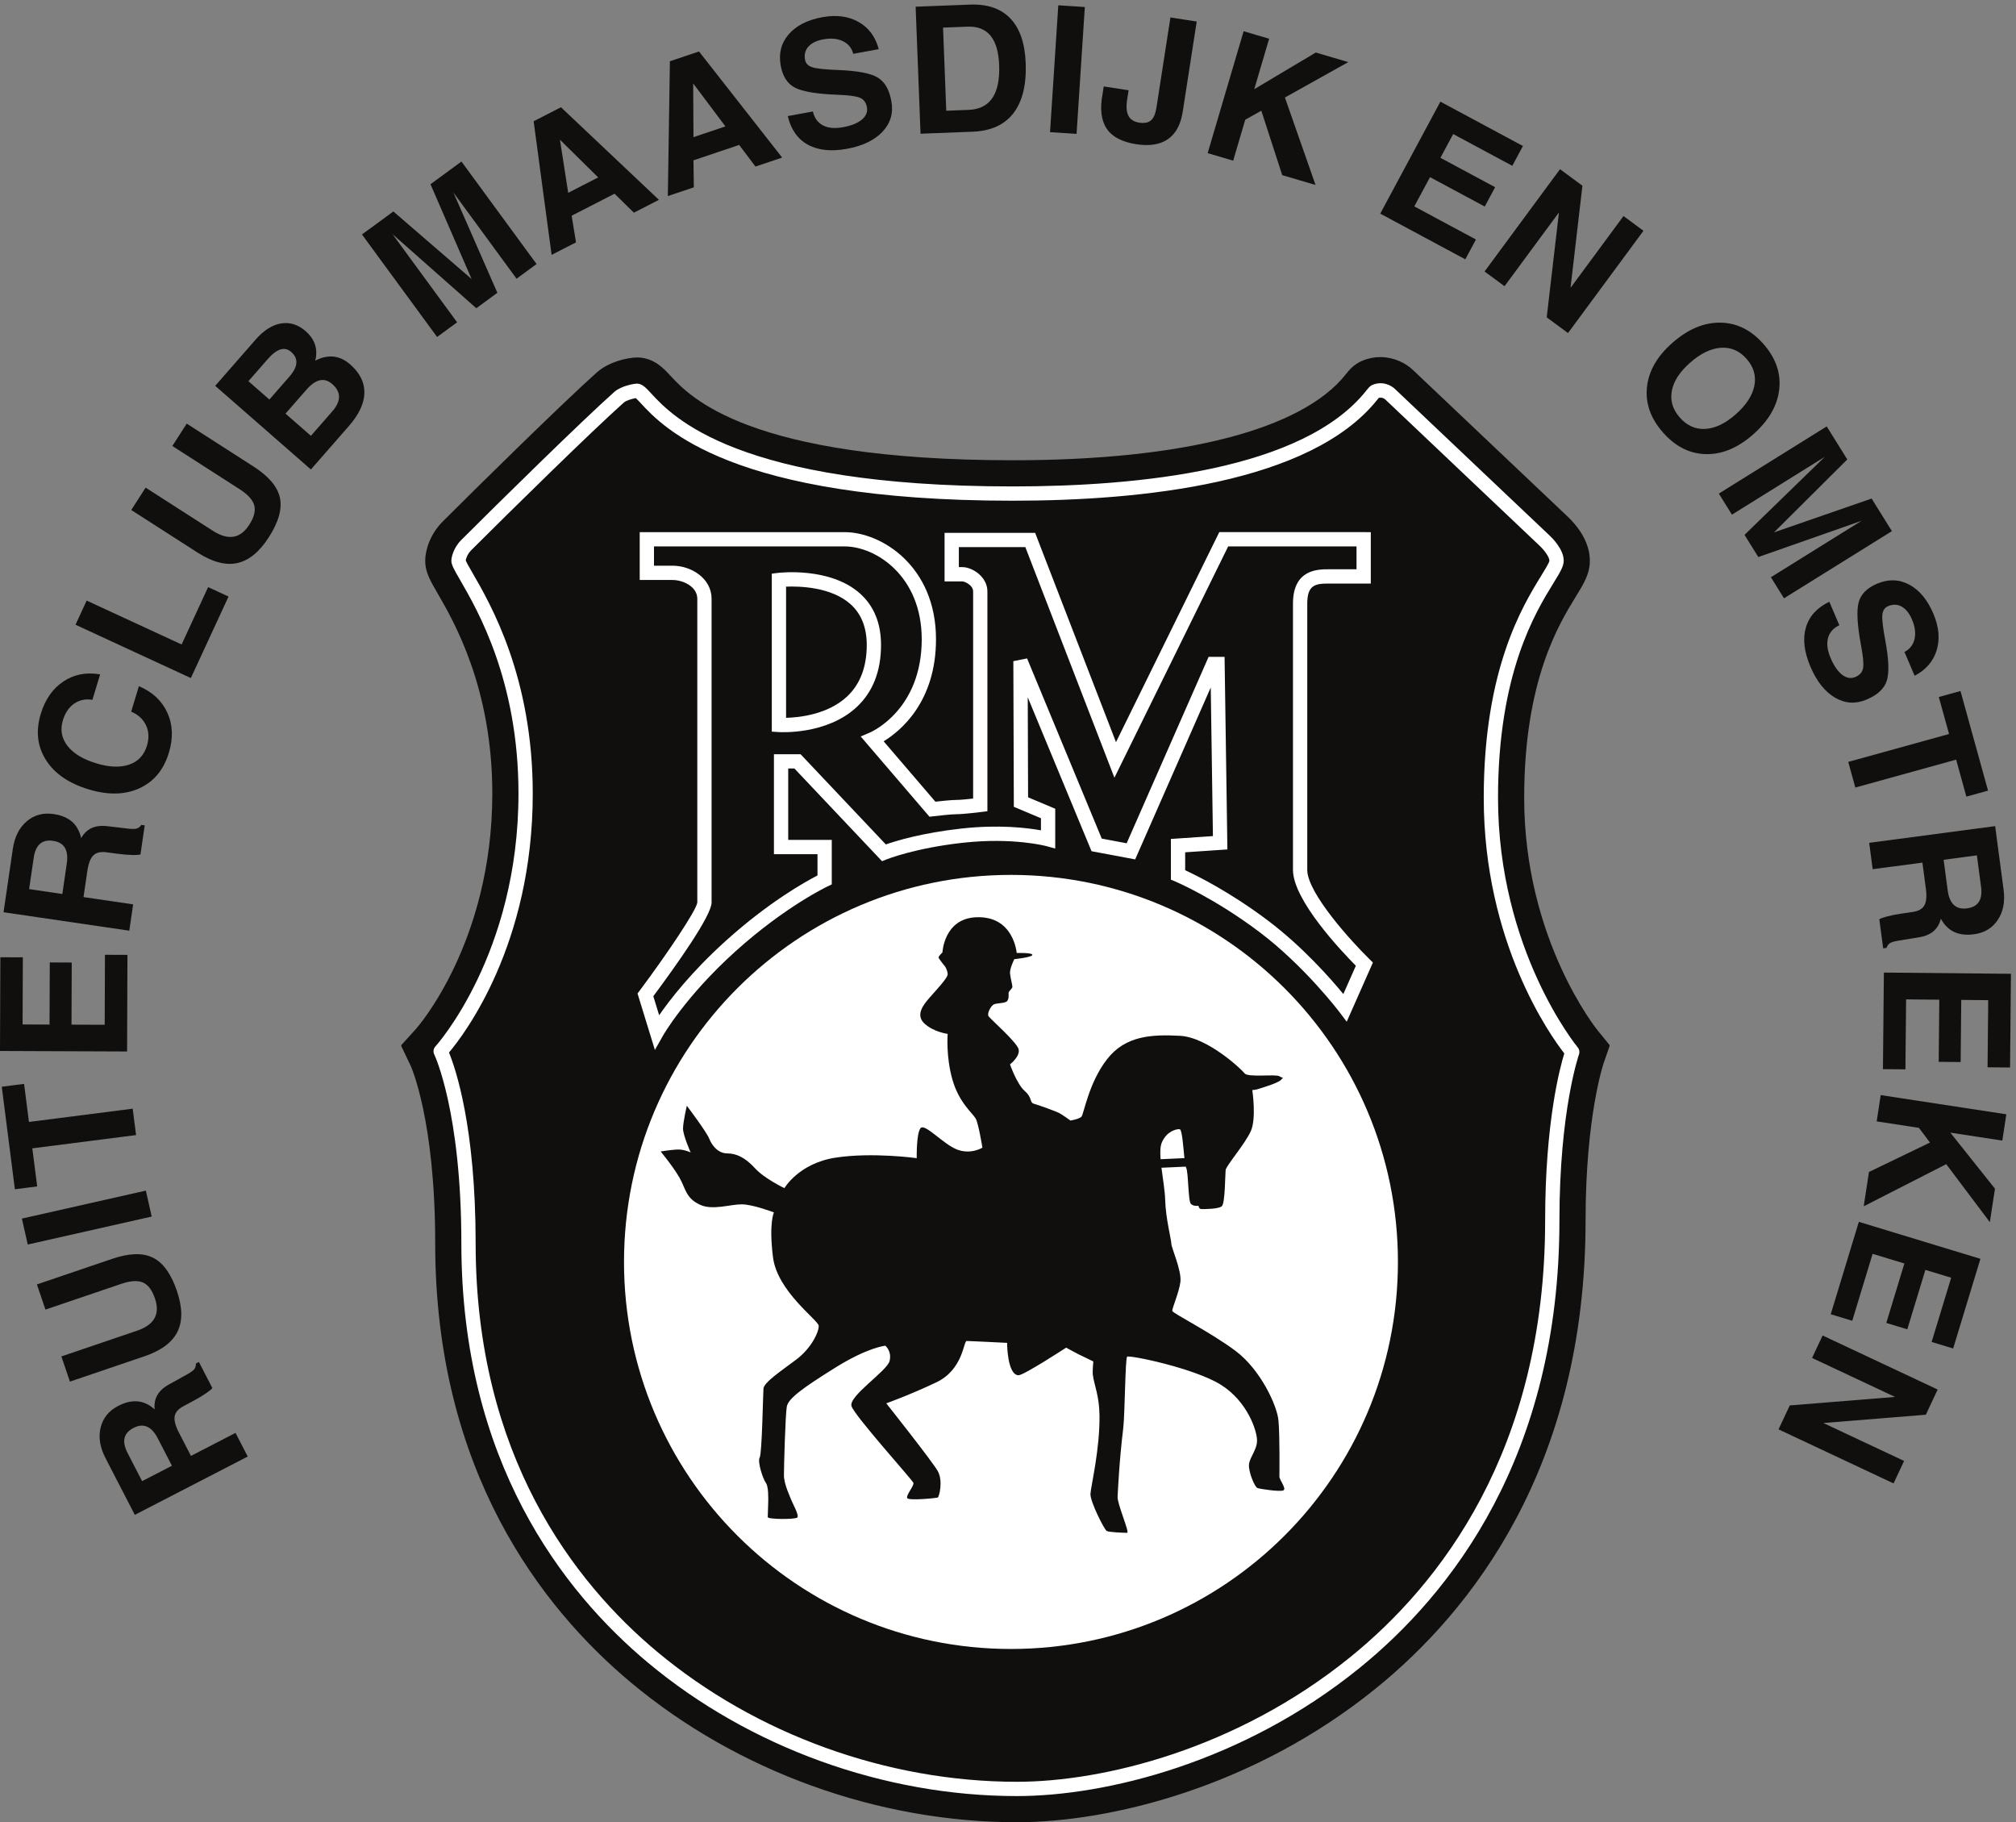 <svg height="596.067" viewBox="0 0 659.573 596.067" width="659.573" xmlns="http://www.w3.org/2000/svg"><rect x="0" y="0" width="659.573" height="596.067" fill="#808080" stroke="none"/><g transform="matrix(.133 0 0 -.133 0 596.067)"><path d="m3352.78 3591.3c-20.31-8.46-31.26-22.15-40.05-33.15-109.23-136.69-401.16-211.96-821.98-211.96-650.81 0-796.24 157.27-844.02 208.95-16.43 17.76-36.87 39.86-71.57 43.52-23.62 2.48-74.31-8.62-104.2-35.19-79.41-70.58-286.16-273.66-379.19-366.7-31.22-31.22-42.29-70.19-42.29-94.07 0-26.69 11.25-46.11 29.9-78.29 40.46-69.87 135.19-233.47 135.19-494.26 0-368.88-186.56-579.02-188.45-581.11l-35.565-39.25 23.125-48.35-.33.67c.6-1.29 60.72-132.77 60.72-438.41 0-559.118 261.48-894.794 480.83-1077.927 260.52-217.511 605.46-342.257 946.39-342.257 229.8 0 581.78 86.133 880.48 327.882 235 190.196 515.11 543.848 515.11 1148.502 0 257.09 44.25 387.05 44.69 388.34l14.53 41.7-28.18 34.6c-1.83 2.2-182.07 224.33-182.07 575.07 0 289.33 85.97 428.98 127.28 496.09 19.91 32.34 34.29 55.7 34.29 87 0 51.13-38.17 91.77-54.59 106.87l.85-.79-379.94 360.03 1.51-1.47c-26.36 26.35-74.43 43.97-122.47 23.96" fill="#100f0d"/><path d="m1552.64 343.078c-219.91 183.574-482.12 520.371-482.08 1080.622 0 305.18-60.03 436.16-60.4 436.94-.04.08-.07.16-.1.24l-22.673 47.38c-.625 1.31-.395 2.85.566 3.89l35.567 39.26c1.53 1.68 187.55 211.11 187.53 578.74-.04 259.96-94.33 422.72-134.72 492.5-18.57 32.08-30.36 52.22-30.36 80.05.02 24.88 11.35 64.54 43.31 96.55 93.07 93.1 299.76 296.12 379.32 366.85 28.27 24.99 72.96 36.34 99.48 36.42 2.66 0 5.14-.12 7.45-.36 36.13-3.82 57.38-26.91 73.77-44.62 47.34-51.03 190.97-207.66 841.45-207.83 420.41-.16 711.7 75.62 819.23 210.64 8.79 10.99 20.26 25.39 41.43 34.2 14.86 6.21 29.78 8.9 44.09 8.9 32.63-.03 61.94-13.97 81.06-32.47l379.53-359.64c.07-.07.14-.14.2-.21 17.21-16.14 54.52-56.61 54.63-108.43 0-32.5-14.96-56.57-34.81-88.84-41.19-66.99-126.69-205.56-126.75-494.25-.04-349.49 179.73-571.02 181.28-572.83l28.18-34.61c.78-.94.98-2.23.58-3.38l-14.52-41.68c-.31-.96-44.5-130.51-44.5-387.2.05-605.789-280.82-960.601-516.42-1151.226-299.45-242.336-652.05-328.653-882.68-328.684-341.79.031-687.44 125.039-948.64 343.078zm-475.05 1080.622c.02-557.966 260.79-892.497 479.56-1075.212 259.84-216.972 604.06-341.457 944.13-341.457 228.97-.02 580.36 85.949 878.27 327.11 234.4 189.773 513.76 542.246 513.81 1145.769 0 257.48 44.32 387.84 44.89 389.48l13.88 39.87-26.92 33.04c-2.12 2.6-182.83 225.32-182.87 577.31-.07 289.99 86.35 430.72 127.79 497.94 19.98 32.42 33.78 55.06 33.78 85.15.1 48.4-35.93 88.01-52.55 103.43-.02.03-.05.05-.07.07l-.68.63c-.06.05-.11.1-.16.14-.02.02-.03.04-.05.05-.08.07-.15.16-.22.24l-377.03 357.26c-.12.09-.24.19-.35.3l-.94.92-.55.53c-.05.04-.1.1-.15.15-17.84 17.03-45.38 30.04-75.66 30.02-13.43 0-27.41-2.54-41.38-8.37-19.44-8.12-29.85-21.09-38.66-32.11-110.94-138.37-403.48-213.13-824.71-213.27-651.16-.17-798.37 157.74-846.61 210.06-16.47 17.82-36.09 38.91-69.37 42.43-1.99.21-4.26.31-6.69.31-24.68.09-68.72-11.29-94.79-34.63-79.25-70.45-286.05-273.56-379.04-366.58-30.48-30.4-41.29-68.69-41.25-91.58-.02-25.54 10.7-44.25 29.42-76.52 40.51-69.96 135.69-234.39 135.67-496.03-.05-370.12-187.13-580.97-189.36-583.47l-34-37.51 22.12-46.22c.07-.16.14-.32.19-.49 5.91-13.57 60.53-147.16 60.55-438.76z" fill="#100f0d"/><path d="m3376.17 3535.14c-5.91-2.46-9.46-6.91-15.91-14.98-155.12-194.08-558.46-234.81-869.51-234.81-677.41 0-836.43 171.97-888.69 228.49-13.3 14.38-21.33 23.05-33.27 24.32-6.65.69-40.66-5.26-57.41-20.16-78.47-69.74-283.99-271.65-376.59-364.25-20.08-20.07-24.47-43.66-24.47-51.05 0-10.34 6.8-22.08 21.7-47.81 42.91-74.09 143.39-247.6 143.39-524.74 0-395.16-202.3-619.9-204.35-622.11-4.89-5.33-6.01-13.15-2.85-19.64.67-1.37 66.7-140.33 66.7-464.7 0-535.595 249.59-856.415 458.98-1031.227 249.75-208.528 580.49-328.118 907.4-328.118 219.39 0 555.86 82.57 842.19 314.329 224.71 181.875 492.57 520.546 492.57 1101.216 0 270.42 47.66 407.22 48.15 408.58 2.09 5.85.92 12.4-3.07 17.18-1.96 2.35-196.12 239.01-196.12 613.95 0 306.56 92.07 456.11 136.32 527.99 16.29 26.45 25.26 41.02 25.26 55.1 0 28.5-29.11 56.73-34.95 62.1l-379.75 359.85c-8.62 8.63-30.5 20.99-55.72 10.49zm31.44-35.86 380.06-360.16c10.08-9.33 23.79-27.03 23.79-36.42-.5-4.95-10.88-21.82-20.04-36.69-45.94-74.62-141.54-229.9-141.54-546.4 0-355.99 164.33-585.29 198.17-628.75-10.97-35.45-47.12-170.49-47.12-410.96 0-566.814-260.77-896.853-479.54-1073.912-279.21-225.988-606.72-306.504-820.1-306.504-318.82 0-641.34 116.621-884.88 319.942-203.64 170.019-446.37 482.254-446.37 1004.274 0 287.07-49.74 430.83-65.56 469.33 37.73 44.79 206.06 265.39 206.06 637.12 0 286.57-103.8 465.81-148.13 542.35-7.57 13.06-15.2 26.3-16.77 31.08.41 2.26 2.84 14.19 13.98 25.33 92.35 92.35 297.18 293.59 375.09 362.84 6.03 5.37 21.61 9.48 29.31 10.82 2.94-2.55 7.78-7.75 12.25-12.58 54.83-59.3 221.71-239.77 914.48-239.77 318.76 0 733.13 43.03 896.95 248.02 0 0 2.51 3.03 4.08 4.91 8.26 2.21 14.58-2.72 15.83-3.87" fill="#fff"/><path d="m3354.49 3172.95h-355.17s-223.23-453.81-254.08-516.54c-25.04 64.81-198.89 514.78-198.89 514.78h-222.79v-119.43h43.91c5.45 0 26.34-9.23 26.34-24.58 0 0 0-480.07 0-509.5-14.1-1.57-32.04-3.33-40.39-3.33-12.28 0-38.26-2.72-52.46-4.32-10.05 11.73-105.15 122.68-127.27 148.49 41.11 25.05 128.79 96.48 128.79 250.99 0 179.71-134.14 263.44-224.8 263.44h-504.05v-117.68h80.79c25.53 0 60.89-16.07 60.89-46.24v-747c-2.27-19.53-75.32-127.77-141.7-216.64l-5.34-7.15 42.71-138.83 20.09 35.51c.54.95 54.87 95.76 177.38 206.35 122.73 110.81 226.46 159.98 227.5 160.46l10.11 4.74.01 109.53s-82.59 0-107.14 0v175.62h15.27c9.89-10.46 215.57-228.03 215.57-228.03l11.14 4.53c.67.28 69.81 27.95 188.47 40.95 122.85 13.47 203.37-8.04 204.18-8.25l22.2-6.08.02 23.01v74.89s-51.68 21.76-66.78 28.11c-.05 15.94-.52 152.04-.83 245.93 45.63-110.06 156.89-378.49 156.89-378.49l107.35-20.13s150.64 342.64 185.91 422.86c1.21-83.04 4.96-338.91 5.36-365.55-23.44-1.6-103.39-7.01-103.39-7.01v-100.11l10.78-4.51c.96-.4 96.12-40.72 206.97-124.28 110.75-83.48 195.91-195.64 196.76-196.76l17.99-23.85 64.44 145.58-8.71 8.53c-42.48 41.57-152.78 162-152.78 219.27v655.09c0 45.86 19.9 49.18 52.69 49.18h103.62v126.45zm-17.57-35.13c0-17.46 0-38.74 0-56.2-22.24 0-68.49 0-68.49 0-26.27 0-87.82 0-87.82-84.3v-655.09c0-74.25 119.09-199.85 154.69-235.75-5.69-12.85-19.32-43.66-30.8-69.59-31.39 38.18-100.2 116.45-185.32 180.62-93.96 70.83-175.27 110.8-203.76 123.85v44.17c23.22 1.58 103.87 7.04 103.87 7.04l-6.95 473.61h-39.3s-190.95-434.32-201.57-458.45c-16.67 3.12-49.17 9.22-61.25 11.48-7 16.9-183.69 443.16-183.69 443.16l-33.79-6.78 1.21-358.19s51.58-21.71 66.7-28.08c0-8.97 0-16.36 0-29.81-33.4 6.1-102.5 14.63-195.1 4.49-97.87-10.74-162.01-30.58-186.46-39.15-14.71 15.57-209.75 221.9-209.75 221.9h-65.53v-245.88h107.14c0-17.82 0-40.16 0-52.35-29.43-15.12-119.88-65.34-226.04-161.18-84.48-76.27-136.96-144.21-163.44-182.54-6.87 22.35-11.96 38.85-14.38 46.74 55.95 75.22 143.34 197.92 143.34 230.49v747c0 50.26-49.84 81.37-96.01 81.37 0 0-27.34 0-45.66 0v47.42h468.92c76.5 0 189.68-72.56 189.68-228.31 0-173.22-122.78-227.47-128-229.69l-22.06-9.39 15.54-18.23 153.63-179.24 9.32 1.12c11.93 1.43 45.53 5.14 57.63 5.14 16.42 0 55.7 4.85 60.13 5.41l15.38 1.92v540.63c0 35.89-37 59.71-61.46 59.71 0 0-4.88 0-8.79 0v49.18h163.59c8.32-21.55 219.11-567.09 219.11-567.09s270.5 549.92 279.82 568.84z" fill="#fff"/><path d="m1914 3072.71-15.45-1.85v-388.52l16.37-1.11c4.83-.32 118.97-7.2 192.69 61.7 39.58 36.99 59.64 88.31 59.64 152.52 0 53.55-17.54 96.25-52.12 126.93-73.16 64.88-195.93 50.96-201.13 50.33zm177.91-76.69c26.69-23.72 40.22-57.55 40.22-100.57 0-54.01-16.28-96.66-48.37-126.73-47.7-44.7-118.6-51.67-150.09-52.47v322.62c32.78 1.33 110.58-.5 158.24-42.85" fill="#fff"/><path d="m3438.79 1378.04c0-525.716-426.17-951.895-951.9-951.895-525.72 0-951.89 426.179-951.89 951.895 0 525.72 426.17 951.9 951.89 951.9 525.73 0 951.9-426.18 951.9-951.9" fill="#fff"/><g fill="#100f0d"><path d="m331.621 755.996-14.922 28.906-57.363 111.094c-13.664 26.445-17.57 51.426-11.75 74.934 5.832 23.504 20.344 41.25 43.527 53.22 26.719 13.8 50.907 14.87 72.559 3.24 5.762-3.09 11.328-7.08 16.719-11.95-.364 4.12-.45 7.98-.246 11.6 1.261 20.75 12.882 37.2 34.863 49.36l44.875 24.84c8.953 4.93 14.89 9.2 17.82 12.8 2.93 3.58 4.336 8.3 4.192 14.12l7.41 3.83 33.097-64.1c-2.109-3.01-7.636-7.54-16.554-13.57-8.926-6.05-18.844-11.98-29.754-17.77l-25.508-13.63c-12.344-6.7-19.316-14.96-20.938-24.803-1.621-9.855 1.825-23.019 10.332-39.504l29.774-57.664 109.629 56.602 14.953-28.965 15.059-29.172zm91.317 120.774-34.649 67.109c-7.723 14.949-16.562 24.598-26.512 28.926-9.953 4.324-21.093 3.32-33.418-3.047-12.187-6.289-19.504-14.57-21.933-24.817-2.434-10.242.019-22.468 7.344-36.668l35.82-69.367z"/><path d="m275.117 1385.37c42.219 14.49 75.867 15.56 100.946 3.2 25.089-12.38 44.804-39.7 59.179-81.99 13.781-40.54 14.238-73.89 1.348-100.06-12.879-26.18-39.617-46.25-80.235-60.19l-184.335-62.66-10.497 30.87-10.558 31.08 186.281 63.32c21.18 7.19 35.449 17.38 42.781 30.56 7.344 13.18 7.735 29.42 1.172 48.71-7.011 20.63-16.875 33.72-29.609 39.26-12.735 5.53-30.555 4.41-53.485-3.39l-186.281-63.31-10.488 30.86-10.566 31.08z"/><path d="m68.254 1420.84-7.18 31.81-7.219 32.01 304.954 68.81 7.175-31.8 7.219-32.02z"/><path d="m79.512 1657.41 11.98-93.63-27.332-3.49-27.551-3.53-32.254 252.17 27.332 3.48 27.539 3.53 11.984-93.64 255.215 32.66 4.129-32.34 4.172-32.55-255.215-32.66"/><path d="m312.617 1895.66-312.617 1.2.879 230.5 27.559-.09 27.762-.11-.625-165.09 66.289-.25.586 152.79 26.895-.1 27.109-.1-.586-152.8 81.672-.31.652 172.12 27.563-.12 27.762-.1z"/><path d="m8.711 2238.09 4.715 32.19 18.145 123.7c4.316 29.45 15.703 52.03 34.141 67.73 18.418 15.71 40.559 21.67 66.379 17.89 29.754-4.37 50.039-17.59 60.848-39.66 2.871-5.88 5.078-12.36 6.613-19.46 2.097 3.56 4.285 6.75 6.562 9.57 13.125 16.13 32.157 22.72 57.098 19.79l50.949-5.97c10.145-1.21 17.461-1.21 21.934.01 4.48 1.2 8.359 4.21 11.648 9.03l8.254-1.21-10.469-71.37c-3.468-1.22-10.597-1.68-21.379-1.39-10.769.3-22.273 1.26-34.511 2.92l-28.68 3.78c-13.937 1.76-24.426-.89-31.477-7.94-7.05-7.06-11.941-19.77-14.628-38.14l-9.422-64.2 122.078-17.9-4.735-32.26-4.757-32.47zm144.598 44.92 10.957 74.72c2.445 16.65.879 29.63-4.688 38.96-5.574 9.31-15.215 14.99-28.926 17-13.574 1.99-24.343-.47-32.293-7.38-7.938-6.91-13.078-18.27-15.399-34.08l-11.332-77.25z"/><path d="m341.699 2794.13c33.465-14.31 56.848-36.19 70.145-65.63 13.301-29.46 14.492-62.16 3.578-98.11-12.758-42.05-36.918-71.19-72.5-87.44-35.57-16.25-77.27-17.11-125.109-2.59-48.79 14.81-83.77 38.94-104.915 72.41-21.14 33.46-25.339 71.21-12.578 113.27 10.793 35.54 29.317 62.07 55.578 79.59 26.258 17.51 56.407 23.32 90.418 17.45l-18.992-62.6c-16.699 2.84-31.582-.23-44.66-9.22-13.055-8.99-22.363-22.64-27.918-40.94-7.043-23.19-3.312-44.16 11.172-62.92 14.48-18.76 38.105-33.11 70.867-43.05 31.945-9.7 58.938-10.75 80.988-3.15 22.04 7.59 36.602 23.06 43.68 46.38 5.559 18.3 4.844 34.99-2.137 50.06-6.98 15.08-19.187 26.38-36.621 33.88z"/><path d="m469.512 2814.04-283.77 131.17 13.68 29.59 13.769 29.79 233.547-107.96 65.223 141.09 25.019-11.56 25.196-11.66z"/><path d="m623.133 3334.66c37.637-24 59.426-49.66 65.371-76.99 5.957-27.33-3.133-59.78-27.274-97.36-23.136-36.03-48.945-57.17-77.441-63.39-28.508-6.22-60.851 2.21-97.062 25.29l-163.836 105.19 17.617 27.43 17.722 27.62 165.567-106.29c18.832-12.1 35.683-16.91 50.566-14.44 14.883 2.46 27.832 12.28 38.84 29.42 11.766 18.34 15.86 34.21 12.266 47.62s-15.586 26.66-35.957 39.74l-165.567 106.3 17.618 27.43 17.722 27.62z"/><path d="m529.402 3532.79 20.567 23.51 79.043 90.41c19.875 22.74 40.664 35.89 62.375 39.5 21.707 3.61 41.902-2.76 60.593-19.1 19.551-17.09 28.098-37.27 25.637-60.55-.344-3.85-1.074-7.81-2.219-11.9 6.993 3.67 13.848 6.35 20.567 8.01 23.555 6.06 45.254.42 65.109-16.93 24.004-20.99 35.762-44.41 35.281-70.26-.488-25.85-13.23-53.07-38.242-81.68l-72.781-83.25-20.586-23.53zm133.262-33.7 49.141 56.21c10.734 12.27 16.476 23.45 17.218 33.54.743 10.09-3.507 19.18-12.773 27.28-7.98 6.98-16.77 9.01-26.359 6.09-9.59-2.92-20.039-10.83-31.328-23.75l-47.469-54.28zm102.141-89.3 52.226 59.74c11.199 12.8 16.848 24.83 16.914 36.07.078 11.23-5.461 21.73-16.621 31.49-9.777 8.54-19.953 11.64-30.527 9.3-10.578-2.34-21.602-10.08-33.078-23.21l-51.395-58.77z"/><path d="m1124.44 3689.01-24.53-17.97-24.69-18.11-184.81 252.14 38.602 28.29 38.586 28.28 192.432-166.13.03.03-101.11 233.07 38.09 27.91 38.08 27.91 184.8-252.14-24.52-17.98-24.7-18.1-155.39 212 .02.02 108.13-246.64-25.88-18.98-25.91-18.99-205.947 182.06-.059-.04z"/><path d="m1312.7 4183.49 33.61 17.22 33.6 17.23 241.03-227.74-30.82-15.79-30.82-15.8-47.54 46.68-105.58-54.13 10.74-65.54-29.9-15.33-30.12-15.44zm85.04-175.97 73.79 37.83-94.41 93.01.22.12z"/><path d="m1647.92 4331.05 35.78 12.04 35.79 12.05 204.54-261-32.81-11.04-32.82-11.05-40.09 53.21-112.44-37.85.9-66.41-31.86-10.72-32.08-10.79zm57.98-186.64 78.57 26.45-79.56 105.99.23.08z"/><path d="m2099.01 4349.34c-3.79 14.37-12.33 24.77-25.63 31.16-13.31 6.39-29.4 7.87-48.27 4.41-16.35-2.99-28.5-8.91-36.41-17.75-7.92-8.84-10.7-19.65-8.37-32.43 1.68-9.16 7.78-15.37 18.33-18.6 10.4-3.27 31.66-5.48 63.77-6.64 46.66-1.83 78.73-7.92 96.21-18.25 17.45-10.19 28.81-29.65 34.06-58.34 5.28-28.84-1.92-53.81-21.59-74.9-19.66-21.09-48.9-35.19-87.72-42.29-38.98-7.13-71.07-3.72-96.28 10.25-25.22 13.95-41.62 37.37-49.22 70.25l61.76 11.31c3.67-16.1 11.91-27.49 24.73-34.17 12.82-6.67 29.24-8.18 49.3-4.51 20.61 3.77 36.09 10 46.46 18.72 10.36 8.71 14.48 18.9 12.34 30.58-2.11 11.52-7.81 19.23-17.09 23.13-9.11 3.93-27.46 6.39-55.09 7.37-50.9 1.91-85.75 7.7-104.56 17.36-18.62 9.55-30.36 27.64-35.23 54.25-5.45 29.81 1.04 55.44 19.49 76.88 18.45 21.45 46.1 35.55 82.98 42.3 34.5 6.31 64.23 2.37 89.19-11.8 24.97-14.17 41.45-36.45 49.47-66.83z"/><path d="m2252.37 4465.22 32.51 1.26 101.16 3.9c42.92 1.66 76.02-9.69 99.32-34.04 23.28-24.37 35.87-60.84 37.75-109.43 2.07-53.55-7.95-94.69-30.04-123.42-22.09-28.74-55.51-43.97-100.28-45.7l-95.84-3.7-32.52-1.26zm75.35-255.89 54.94 2.12c26.43 1.02 45.92 10.72 58.44 29.12 12.53 18.39 18.11 45.48 16.73 81.26-1.25 32.37-8.34 56.42-21.27 72.13-12.92 15.72-31.76 23.1-56.5 22.15l-60.24-2.33z"/><path d="m2603.32 4468.71 32.53-2.12 32.75-2.14-20.34-311.95-32.52 2.12-32.75 2.14z"/><path d="m2879.17 4438.77 32.21-5 32.44-5.03-34.44-222.02c-4.88-31.37-16.96-53.76-36.27-67.19-19.31-13.41-45.37-17.58-78.18-12.49-34.91 5.41-59.13 18.21-72.64 38.38-13.53 20.17-16.88 48.59-10.04 85.26l2.87 18.48 61.17-9.49-2.86-18.5c-3.48-18.68-2.86-33.01 1.84-43 4.71-9.98 13.74-16.01 27.08-18.08 12.79-1.98 22.46-.11 29.03 5.61 6.57 5.71 11.02 16.07 13.35 31.05z"/><path d="m3059.23 4404.91 31.27-9.23 31.47-9.28-36.6-124.06 151.4 90.2 39.94-11.79 39.94-11.79-155.85-87.08 75.34-215.1-40.96 12.08-40.97 12.09-51.46 158.48-39.5-22.07-29.73-100.8-31.27 9.22-31.49 9.29z"/><path d="m3395.28 3956.29 147.94 275.41 203.07-109.09-13.05-24.27-13.13-24.46-145.43 78.12-31.38-58.41 134.6-72.3-12.72-23.69-12.84-23.89-134.6 72.31-38.65-71.95 151.63-81.44-13.04-24.28-13.14-24.46z"/><path d="m3701 3777.79-24.46 18.07-24.64 18.18 185.62 251.54 27.56-20.33 27.54-20.33-29.25-251.16 130.31 176.58 24.46-18.05 24.65-18.19-185.63-251.54-26.18 19.32-26.18 19.32 30.09 258.02z"/><path d="m4051.39 3529.57c4.16 39.67 25.04 75.99 62.58 108.97 38.33 33.65 77.69 50.2 118.06 49.64 40.37-.57 75.72-18.1 106.01-52.6 30.46-34.7 43.35-72.09 38.65-112.15-4.71-40.05-26.23-76.91-64.55-110.56-37.56-32.98-76.26-48.99-116.09-48.05-39.83.95-75 18.78-105.46 53.48-30.3 34.5-43.36 71.59-39.2 111.27zm143.4-102.75c24.21 1.32 49.06 13.14 74.51 35.5 26.01 22.83 41.42 46.34 46.25 70.53 4.81 24.18-1.55 46.26-19.09 66.23-17.45 19.87-38.47 28.98-63.07 27.33-24.61-1.66-49.91-13.91-75.91-36.74-25.46-22.35-40.44-45.43-44.91-69.22-4.49-23.78 2.05-45.66 19.59-65.65 17.54-19.97 38.41-29.3 62.63-27.98"/><path d="m4260.44 3215.95-16.07 25.82-16.18 25.99 265.4 165.2 25.29-40.62 25.28-40.62-180.2-179.31.01-.04 240.05 83.18 24.94-40.08 24.96-40.08-265.4-165.2-16.07 25.81-16.18 26 223.14 138.9.02-.02-254.11-89.17-16.97 27.27-16.97 27.25 197.12 191.6-.04.06z"/><path d="m4684.84 2878.27c13.19 6.86 21.44 17.49 24.75 31.87 3.31 14.39 1.2 30.41-6.32 48.06-6.52 15.29-14.97 25.83-25.33 31.6-10.37 5.79-21.52 6.12-33.48 1.03-8.57-3.66-13.28-10.98-14.11-21.97-.9-10.88 1.62-32.1 7.57-63.67 8.47-45.92 9.6-78.55 3.37-97.87-6.11-19.27-22.58-34.63-49.41-46.07-26.98-11.5-52.92-9.96-77.82 4.57-24.9 14.55-45.09 39.97-60.56 76.28-15.53 36.44-19.27 68.5-11.2 96.17 8.07 27.66 27.3 48.82 57.7 63.47l24.62-57.76c-14.89-7.12-24.19-17.67-27.88-31.64-3.69-13.96-1.56-30.33 6.44-49.09 8.21-19.27 17.71-33 28.49-41.19 10.79-8.18 21.64-9.96 32.55-5.31 10.78 4.59 17.04 11.86 18.81 21.77 1.82 9.74.18 28.19-4.94 55.34-9.34 50.08-11.36 85.35-6.09 105.83 5.23 20.27 20.27 35.7 45.17 46.31 27.88 11.88 54.3 11.18 79.29-2.09 24.97-13.28 44.82-37.15 59.52-71.64 13.75-32.26 16.45-62.12 8.12-89.59-8.33-27.48-26.42-48.47-54.3-62.98z"/><path d="m4794.5 2676.47-25.18 90.98 26.56 7.35 26.76 7.4 67.8-245.01-26.56-7.35-26.76-7.4-25.18 90.98-247.97-68.62-8.7 31.42-8.75 31.63z"/><path d="m4907.94 2449.91 4.27-32.25 16.45-123.94c3.92-29.51-.85-54.34-14.28-74.5-13.42-20.16-33.06-31.95-58.94-35.38-29.81-3.96-52.94 3.2-69.39 21.47-4.36 4.87-8.26 10.49-11.69 16.9-1.04-4-2.27-7.66-3.69-11-8.19-19.11-24.69-30.66-49.49-34.67l-50.63-8.22c-10.08-1.62-17.12-3.63-21.1-6.02-3.97-2.38-6.88-6.34-8.72-11.88l-8.27-1.1-9.48 71.52c3 2.11 9.73 4.51 20.17 7.19 10.44 2.67 21.78 4.89 34 6.65l28.62 4.21c13.88 2.13 23.24 7.56 28.1 16.27 4.84 8.73 6.05 22.28 3.62 40.68l-8.53 64.33-122.31-16.23-4.3 32.32-4.31 32.54zm-126.76-82.81 9.93-74.87c2.21-16.68 7.28-28.74 15.19-36.19 7.9-7.43 18.73-10.24 32.47-8.42 13.61 1.8 23.28 7.13 29.03 15.95s7.57 21.15 5.47 36.99l-10.26 77.39z"/><path d="m4634.2 2089.71 312.6-3.01-2.23-230.51-27.56.27-27.76.27 1.6 165.08-66.31.65-1.47-152.79-26.89.25-27.12.27 1.49 152.78-81.67.8-1.67-172.11-27.55.27-27.77.26z"/><path d="m4935.4 1741.15-4.91-32.22-4.96-32.45-127.87 19.55 109.79-137.85-6.3-41.18-6.27-41.16-107.33 142.68-202.96-103.66 6.45 42.22 6.45 42.22 150.08 72.36-27.19 36.16-103.88 15.87 4.93 32.24 4.95 32.44z"/><path d="m4572.6 1476.65 299.08-90.97-67.08-220.54-26.37 8.02-26.56 8.08 48.04 157.94-63.42 19.3-44.47-146.18-25.73 7.82-25.95 7.89 44.48 146.18-78.14 23.77-50.09-164.67-26.36 8.02-26.57 8.08z"/><path d="m4457.54 1141.89 12.93 27.54 13.03 27.7 282.95-132.92-14.57-30.99-14.54-30.98-252.04-20.365 198.63-93.309-12.93-27.531-13.02-27.715-282.95 132.922 13.83 29.453 13.84 29.445 258.92 20.89z"/><path d="m3147.25 849.992c0 8.192 1.18 100.692-2.34 138.164-3.52 37.464-44.5 125.274-105.38 170.934-60.88 45.67-154.55 92.5-155.72 98.35s16.39 44.49 19.9 71.43c3.52 26.92-22.24 84.29-22.24 93.66 0 9.36-14.05 63.22-15.22 107.72-.61 22.82-5.81 52.39-9.17 79.43l59.74 2.74c.3-1.05.61-1.95.94-2.54 5.85-10.55 4.69-81.97 11.71-89 7.02-7.02 18.74-4.68 18.74-4.68s0-8.19 8.18-8.19c8.2 0 40.99 0 49.18 7.02 8.2 7.02 8.2 78.45 9.38 88.99 1.17 10.53 48 64.39 62.05 96s3.51 100.7 3.51 100.7 7.03 0 17.56 3.51c10.54 3.52 46.84 14.05 53.86 22.25 7.02 8.19 3.52 2.34-4.68 8.19-8.2 5.86-77.28-3.52-85.47 7.03-8.21 10.53-91.33 88.98-159.23 92.5-67.91 3.51-133.48 1.16-179.14-57.38-45.67-58.54-57.37-135.81-63.23-141.67s-26.94-9.37-26.94-9.37-21.07 15.23-28.1 18.74c-7.01 3.51-48 18.72-60.87 22.24-12.88 3.51-3.52 14.05-23.42 31.61-19.91 17.57-36.3 65.58-36.3 65.58s25.75 19.9 21.08 37.46c-4.68 17.55-69.09 73.77-73.77 80.79-4.67 7.02 5.85 25.76 12.89 29.26 7.02 3.52 28.09 2.35 32.78 8.21 4.68 5.86 3.52 15.21 3.52 19.9s9.35 10.54 9.35 15.23c0 4.67-4.68 21.07-5.85 32.78-1.16 11.7 10.54 35.12 10.54 35.12s44.49 4.68 44.49 10.54c0 5.84-38.63 4.68-38.63 4.68s-7.04 92.5-100.7 87.81c-78.43-3.92-81.96-86.63-81.96-86.63s-10.54-9.37-9.36-12.89c1.17-3.51 16.38-22.25 16.38-22.25s5.86-9.36 5.86-18.73c0-9.36-31.61-42.14-45.66-58.53-14.06-16.4-33.96-41-11.71-62.07 22.25-21.08 57.37-25.74 57.37-25.74s-4.68-55.04 11.71-112.41 50.35-83.14 57.37-96.01c7.02-12.88 16.39-71.43 16.39-71.43s-28.09-17.56-62.05-4.67c-33.96 12.88-79.62 65.56-90.16 52.68-10.54-12.87-9.36-73.76-9.36-73.76s-110.07 15.22-200.22 1.16c-90.15-14.04-125.28-74.92-125.28-74.92s-49.18 23.41-72.6 49.17c-23.41 25.76-45.65 36.29-67.91 36.29-22.24 0-37.46 18.74-44.48 36.3-7.03 17.57-55.03 80.79-55.03 80.79s-9.37-39.81-9.37-56.2 18.74-58.54 18.74-58.54-11.72 5.86-25.77 7.03-48.01-4.69-48.01-4.69 29.28-35.13 45.67-63.22c16.39-28.11 15.24-51.17 51.51-67.91 30.45-14.06 73.77 1.17 101.87 1.17 28.11 0 79.62-19.9 79.62-19.9s-12.87-25.77-2.34-110.06c10.54-84.31 111.23-154.55 112.41-168.61 1.17-14.05-17.57-55.02-55.04-83.12-37.46-28.11-79.61-56.21-80.79-71.43-1.17-15.21-3.51-159.237-9.36-169.772-5.86-10.539 8.19-52.687 15.22-62.051 7.02-9.367 5.86-39.816 5.86-46.836 0-7.031-1.18-31.621-1.18-37.472 0-5.848 66.73-5.86 72.59-1.172 5.85 4.687-12.88 37.461-15.22 44.492-2.34 7.024-17.56 37.473-17.56 59.707 0 22.246 3.51 148.704 7.03 168.614 3.5 19.91 38.63 45.66 119.42 96.01 80.78 50.34 122.94 53.85 122.94 53.85s16.39-12.87 10.54-37.46c-5.86-24.59-101.87-86.65-93.67-111.24 8.18-24.579 149.87-181.473 152.2-188.493 2.35-7.031-18.73-30.449-15.22-37.472 3.52-7.032 71.43 0 74.94 1.172 3.52 1.171 14.05 40.976 0 65.566-14.05 24.582-126.45 166.257-126.45 166.257s56.2 19.91 122.94 51.52c66.73 31.61 66.73 101.86 74.94 101.86 8.19 0 99.52-4.68 99.52-4.68-.45 2.34-.28-79.62 28.1-79.62 12.89 0 117.07 67.91 117.07 67.91s18.75-10.54 30.45-16.39c11.71-5.85 36.29-17.56 36.29-17.56s-2.27-24.34-1.17-32.79c3.52-26.92 15.7-50.35 16.4-99.52 1.17-83.128-21.09-174.448-22.25-193.186-1.16-18.731 33.96-87.824 39.81-91.328 5.86-3.516 43.32-4.68 50.35-4.68 7.02 0-24.59 71.418-23.42 88.977 1.17 17.566 3.52 81.96 14.05 169.773 3.83 31.924 4.69 169.774 9.37 174.454 4.69 4.68 165.08-28.09 230.65-69.07s88.98-113.575 88.98-136.993-18.73-42.149-19.9-59.719c-1.17-17.559 14.06-55.02 21.08-57.371 7.02-2.344 53.86-9.367 63.22-5.852 9.37 3.516-9.36 25.762-9.36 33.957zm-289.2 821.938c11.7 26.92 33.95 32.78 43.33 32.78 6.67 0 9.19-42.93 12.21-71.35l-58.67-2.68c-1.3 17.05-.97 31.82 3.13 41.25"/></g></g></svg>